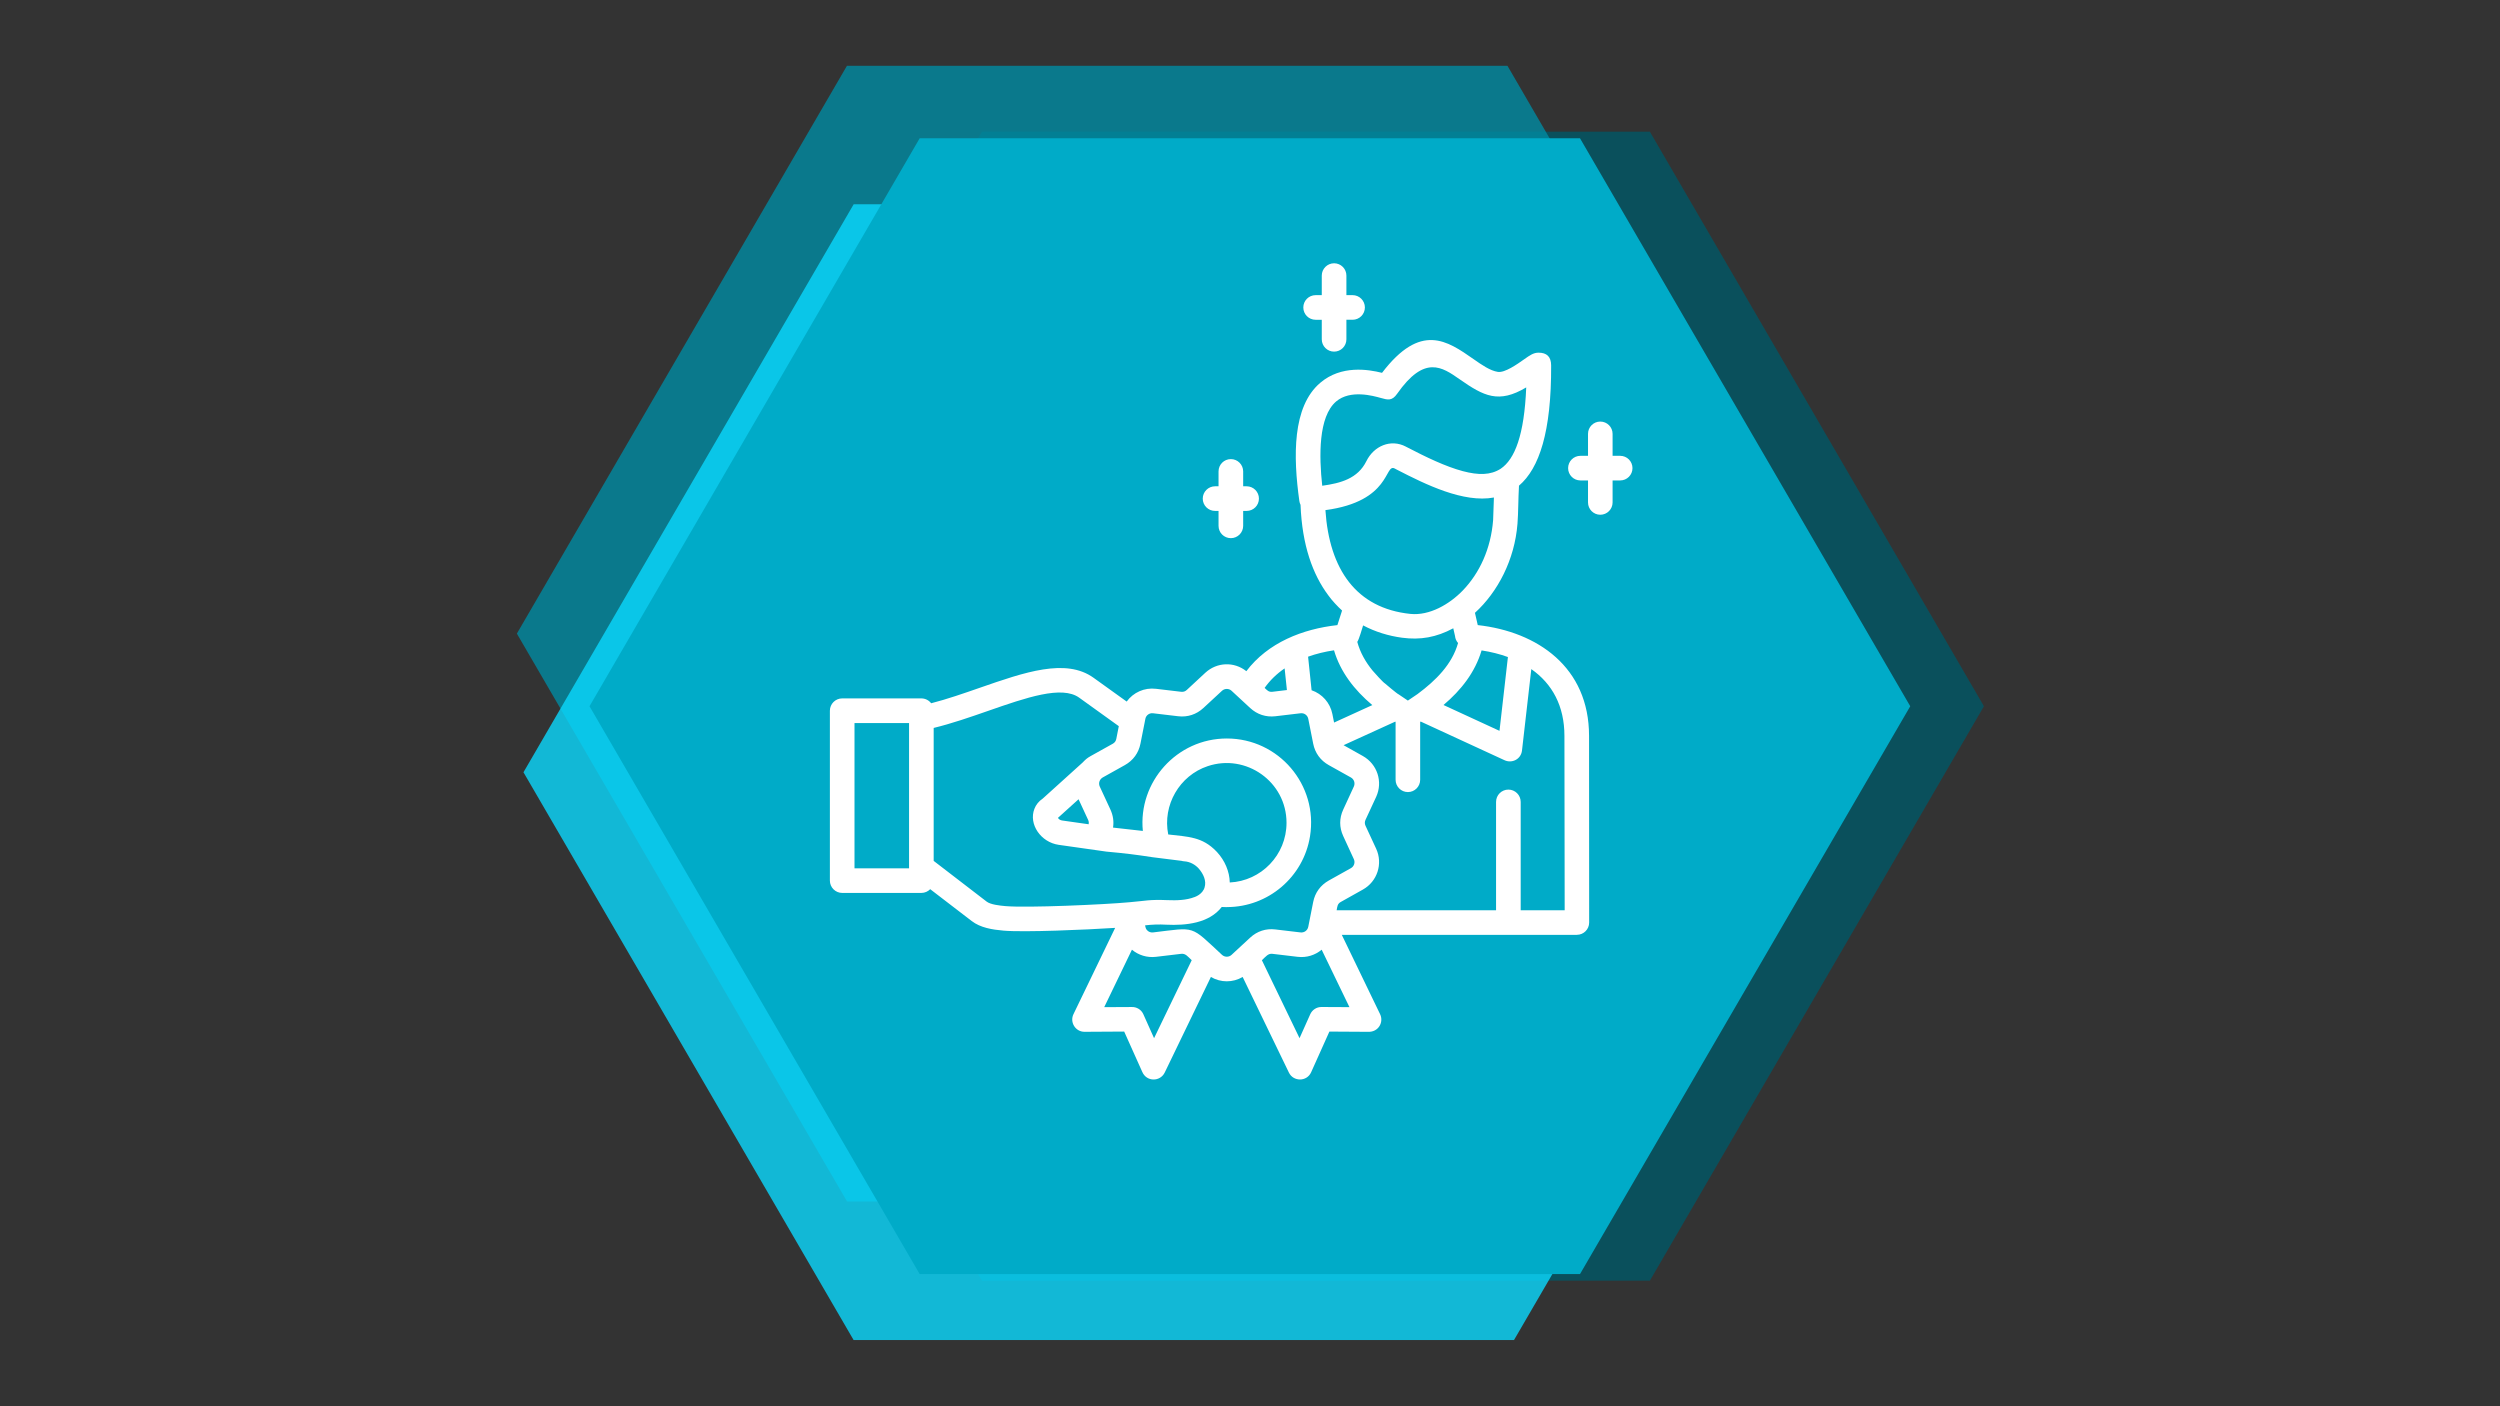 <svg xmlns="http://www.w3.org/2000/svg" xmlns:xlink="http://www.w3.org/1999/xlink" width="1920" zoomAndPan="magnify" viewBox="0 0 1440 810" height="1080" preserveAspectRatio="xMidYMid meet" version="1.2"><rect x="0" y="0" width="1440" height="810" fill="#333333" stroke="none"/><defs><clipPath id="0ae0d17978"><path d="M 370 75 L 1142.75 75 L 1142.75 738 L 370 738 Z M 370 75 "/></clipPath><filter x="0%" y="0%" width="100%" filterUnits="objectBoundingBox" id="ef1341471c" height="100%"><feColorMatrix values="0 0 0 0 1 0 0 0 0 1 0 0 0 0 1 0 0 0 1 0" type="matrix" in="SourceGraphic"/></filter><clipPath id="7c23accdd0"><path d="M 3 0.602 L 772.75 0.602 L 772.75 662.762 L 3 662.762 Z M 3 0.602 "/></clipPath><clipPath id="459eba84d5"><rect x="0" width="773" y="0" height="663"/></clipPath><clipPath id="1aa20eeb43"><path d="M 297.5 37.73 L 1060 37.73 L 1060 693 L 297.5 693 Z M 297.5 37.73 "/></clipPath><clipPath id="bfc1ca9331"><path d="M 0.5 0.73 L 762 0.73 L 762 655.16 L 0.5 655.16 Z M 0.5 0.73 "/></clipPath><clipPath id="143ec2f7e9"><rect x="0" width="763" y="0" height="656"/></clipPath><clipPath id="bab6c14ebf"><path d="M 298 117 L 1063 117 L 1063 771.98 L 298 771.98 Z M 298 117 "/></clipPath><clipPath id="62ca35404e"><path d="M 3 0.602 L 764.961 0.602 L 764.961 654.98 L 3 654.98 Z M 3 0.602 "/></clipPath><clipPath id="6c51ad70c2"><rect x="0" width="765" y="0" height="655"/></clipPath><clipPath id="f8031effe1"><path d="M 478 151.645 L 940.562 151.645 L 940.562 622 L 478 622 Z M 478 151.645 "/></clipPath></defs><g id="f182322baa"><g clip-rule="nonzero" clip-path="url(#0ae0d17978)"><g mask="url(#501cacba41)" transform="matrix(1,0,0,1,370,75)"><g clip-path="url(#459eba84d5)"><g clip-rule="nonzero" clip-path="url(#7c23accdd0)"><path style=" stroke:none;fill-rule:nonzero;fill:#005766;fill-opacity:1;" d="M 195.613 0.836 L 580.32 0.836 L 772.75 331.797 L 580.32 662.68 L 195.613 662.68 L 3.223 331.797 Z M 195.613 0.836 "/></g></g><mask id="501cacba41"><g filter="url(#ef1341471c)"><rect x="0" width="1440" y="0" height="810" style="fill:#000000;fill-opacity:0.8;stroke:none;"/></g></mask></g></g><g clip-rule="nonzero" clip-path="url(#1aa20eeb43)"><g mask="url(#827544bac6)" transform="matrix(1,0,0,1,297,37)"><g clip-path="url(#143ec2f7e9)"><g clip-rule="nonzero" clip-path="url(#bfc1ca9331)"><path style=" stroke:none;fill-rule:nonzero;fill:#008ba3;fill-opacity:1;" d="M 761.461 327.957 L 571.234 655.035 L 190.902 655.035 L 0.719 327.957 L 190.902 0.797 L 571.234 0.797 Z M 761.461 327.957 "/></g></g><mask id="827544bac6"><g filter="url(#ef1341471c)"><rect x="0" width="1440" y="0" height="810" style="fill:#000000;fill-opacity:0.8;stroke:none;"/></g></mask></g></g><g clip-rule="nonzero" clip-path="url(#bab6c14ebf)"><g mask="url(#c602469395)" transform="matrix(1,0,0,1,298,117)"><g clip-path="url(#6c51ad70c2)"><g clip-rule="nonzero" clip-path="url(#62ca35404e)"><path style=" stroke:none;fill-rule:nonzero;fill:#0adaff;fill-opacity:1;" d="M 764.262 327.832 L 574.039 654.914 L 193.707 654.914 L 3.52 327.832 L 193.707 0.676 L 574.039 0.676 Z M 764.262 327.832 "/></g></g><mask id="c602469395"><g filter="url(#ef1341471c)"><rect x="0" width="1440" y="0" height="810" style="fill:#000000;fill-opacity:0.8;stroke:none;"/></g></mask></g></g><path style=" stroke:none;fill-rule:nonzero;fill:#00abc8;fill-opacity:1;" d="M 1100.301 406.797 L 910.078 733.875 L 529.742 733.875 L 339.559 406.797 L 529.742 79.641 L 910.078 79.641 Z M 1100.301 406.797 "/><g clip-rule="nonzero" clip-path="url(#f8031effe1)"><path style=" stroke:none;fill-rule:nonzero;fill:#ffffff;fill-opacity:1;" d="M 914.695 249.914 C 914.695 245.984 917.859 242.824 921.758 242.824 C 925.691 242.824 928.852 245.984 928.852 249.914 L 928.852 262.551 L 933.219 262.551 C 937.152 262.551 940.312 265.742 940.312 269.645 C 940.312 273.547 937.152 276.738 933.219 276.738 L 928.852 276.738 L 928.852 289.406 C 928.852 293.305 925.691 296.496 921.758 296.496 C 917.859 296.496 914.695 293.305 914.695 289.406 L 914.695 276.738 L 910.328 276.738 C 906.398 276.738 903.234 273.547 903.234 269.645 C 903.234 265.734 906.398 262.551 910.328 262.551 L 914.695 262.551 Z M 701.879 271.539 C 701.879 267.609 705.043 264.445 708.973 264.445 C 712.875 264.445 716.066 267.609 716.066 271.539 L 716.066 280.102 L 718.055 280.102 C 721.984 280.102 725.145 283.293 725.145 287.195 C 725.145 291.129 721.984 294.289 718.055 294.289 L 716.066 294.289 L 716.066 302.883 C 716.066 306.812 712.875 309.977 708.973 309.977 C 705.043 309.977 701.879 306.812 701.879 302.883 L 701.879 294.289 L 699.875 294.289 C 695.961 294.289 692.781 291.129 692.781 287.195 C 692.781 283.293 695.973 280.102 699.875 280.102 L 701.879 280.102 Z M 761.34 158.738 C 761.34 154.836 764.535 151.645 768.434 151.645 C 772.367 151.645 775.527 154.836 775.527 158.738 L 775.527 169.996 L 779.086 169.996 C 782.996 169.996 786.18 173.188 786.18 177.09 C 786.18 181.02 782.984 184.184 779.086 184.184 L 775.527 184.184 L 775.527 195.441 C 775.527 199.371 772.367 202.535 768.434 202.535 C 764.523 202.535 761.34 199.371 761.34 195.441 L 761.34 184.191 L 757.805 184.191 C 753.875 184.191 750.711 181.031 750.711 177.098 C 750.711 173.188 753.875 170.008 757.805 170.008 L 761.34 170.008 Z M 650.527 519.691 C 660.406 518.859 661.641 518.047 672.648 518.484 C 677.641 518.688 683.328 518.566 688.07 516.699 L 688.07 516.73 C 690.023 515.949 691.262 515.121 692.516 513.66 L 693.551 512.051 L 693.52 512.02 L 693.805 511.27 C 695.07 507.336 693.086 503.363 690.562 500.387 C 688.465 498.004 685.426 496.332 682.203 496.129 C 681.656 496.102 681.109 496.02 680.59 495.848 L 663.82 493.75 C 653.91 492.23 647.992 491.508 637.879 490.586 C 637.738 490.586 637.625 490.559 637.504 490.559 L 609.812 486.625 C 599.496 485.156 592.352 474.707 595.828 465.863 C 596.719 463.562 598.301 461.527 600.621 459.977 L 623.543 439.262 C 625.293 437.48 625.891 436.82 628.254 435.473 L 641.031 428.352 C 642.094 427.742 642.723 426.859 642.988 425.625 L 644.426 418.266 L 621.617 401.863 C 611.645 394.676 591.168 401.801 569.137 409.473 C 558.852 413.059 548.281 416.738 537.797 419.289 L 537.797 495.867 L 568.328 519.336 C 570.566 521.059 575.887 521.637 579.129 521.918 C 591.441 523.012 636.277 521.039 650.527 519.691 Z M 692.254 513.945 C 692.223 514.004 692.191 514.023 692.285 513.973 Z M 700.676 490.445 L 701.109 490.902 C 705.449 495.645 708.203 501.875 708.344 508.309 C 726.414 507.449 741.035 492.512 741.035 473.93 C 741.035 450.207 717.656 433.914 695.648 441.301 C 679.363 446.73 669.535 463.766 672.898 480.648 C 684.328 482.004 692.488 481.883 700.676 490.445 Z M 536.348 405.074 C 545.566 402.723 555.164 399.359 564.496 396.117 C 590.121 387.211 613.926 378.91 629.895 390.402 L 648.965 404.102 C 652.785 398.844 659.16 395.945 665.828 396.746 L 680.328 398.469 C 681.625 398.609 682.629 398.293 683.57 397.434 L 694.281 387.492 C 700.949 381.344 710.879 380.996 717.891 386.602 C 730.324 370.145 750.316 362.273 770.34 360.062 L 773.035 351.672 C 770.594 349.465 767.117 345.785 765.082 342.887 C 756.172 330.969 750.004 314.109 749.109 290.781 C 748.766 290.094 748.535 289.375 748.422 288.574 C 744.863 263.07 744.289 234.23 760.461 220.5 C 772.551 210.184 788.125 212.77 796.047 214.754 C 818.34 185.57 833.59 196.25 848.73 206.828 C 853.523 210.195 858.324 213.52 862.742 214.207 C 866.766 214.836 873.828 209.84 878.023 206.879 C 881.094 204.703 883.312 203.141 886.102 203.141 C 890.895 203.109 893.426 205.41 893.457 210.438 C 893.629 248.75 886.617 269.758 874.934 279.746 C 874.496 287.277 874.559 295.484 874.074 301.637 C 872.461 322.398 862.723 341.012 849.57 352.988 L 851.184 360.051 C 885.594 363.902 915.293 384.27 915.293 423.852 L 915.355 531.395 C 915.355 535.273 912.191 538.457 908.293 538.457 L 908.293 538.488 L 772.883 538.488 L 794.941 584.188 C 797.152 588.789 793.969 594.523 788.133 594.328 L 765.73 594.188 L 755.211 617.625 C 752.707 623.199 744.926 623.086 742.402 617.797 L 715.773 562.734 C 710.117 566.07 703.137 566.07 697.473 562.734 L 670.875 617.797 C 668.289 623.137 660.414 623.262 657.922 617.363 L 647.527 594.18 L 624.719 594.32 C 619.457 594.352 616.074 588.836 618.312 584.176 L 642.328 534.453 C 626.125 535.516 589.77 537.098 577.934 536.035 C 571.59 535.488 564.719 534.371 559.754 530.551 L 535.801 512.172 C 534.5 513.488 532.699 514.328 530.711 514.328 L 485.102 514.328 C 481.203 514.328 478.012 511.137 478.012 507.234 L 478.012 409.371 C 478.012 405.461 481.203 402.277 485.102 402.277 L 530.711 402.277 C 533.012 402.289 535.051 403.383 536.348 405.074 Z M 659.25 416.516 L 656.898 428.352 C 655.836 433.719 652.703 438.027 647.91 440.703 L 635.102 447.855 C 633.32 448.949 632.582 451.098 633.461 453.055 L 639.613 466.328 C 641.133 469.664 641.68 473.188 641.102 476.695 L 658.277 478.621 C 655.492 450.531 677.754 425.371 706.652 425.371 C 736.465 425.371 759.367 452.031 754.562 481.73 C 750.805 505.168 730.465 522.484 706.684 522.484 L 706.684 522.516 C 705.73 522.516 704.727 522.484 703.727 522.426 C 696.43 531.789 683.133 533.168 671.754 532.621 C 667.449 532.387 664.004 532.508 659.574 532.996 C 659.828 534.371 660.031 535.406 661.297 536.328 C 662.098 536.906 663.109 537.188 664.164 537.078 C 689.121 534.117 685.254 532.77 703.887 550.008 C 705.406 551.418 707.879 551.418 709.367 550.008 L 720.109 540.066 C 724.133 536.359 729.188 534.695 734.59 535.355 L 749.121 537.078 C 751.219 537.312 753.113 535.953 753.551 533.887 L 756.398 519.527 C 757.461 514.156 760.594 509.879 765.383 507.176 L 778.141 500.051 C 779.977 499.02 780.695 496.75 779.805 494.852 L 773.684 481.559 C 771.383 476.594 771.383 471.305 773.684 466.34 L 779.805 453.062 C 780.695 451.141 779.977 448.871 778.141 447.836 L 765.383 440.711 C 760.59 438.035 757.461 433.73 756.398 428.359 L 753.551 414 C 753.113 411.934 751.219 410.586 749.121 410.84 L 734.59 412.562 C 729.188 413.191 724.133 411.527 720.109 407.82 L 709.367 397.879 C 707.879 396.473 705.406 396.473 703.887 397.879 L 693.145 407.82 C 689.121 411.527 684.066 413.191 678.664 412.562 L 664.164 410.84 C 662.066 410.578 660.141 411.965 659.738 414 Z M 621.25 460.371 L 609.82 470.688 C 609.68 470.828 609.539 470.969 609.367 471.09 C 609.941 471.984 610.773 472.469 611.836 472.609 L 627.039 474.77 C 627.238 473.906 627.148 473.078 626.754 472.246 Z M 728.418 396.227 C 729.859 397.574 730.75 398.73 732.93 398.469 L 741.258 397.465 L 739.941 385 C 735.402 388.102 731.5 391.859 728.418 396.227 Z M 755.473 397.574 C 761.535 399.645 766.156 404.781 767.453 411.277 L 768.426 416.191 L 790.453 406.137 C 780.137 397.465 772.043 387.035 768.395 374.574 C 763.137 375.355 758.109 376.578 753.457 378.25 Z M 773.898 429.23 L 785.012 435.465 C 793.344 440.145 796.645 450.316 792.684 458.961 L 786.531 472.234 C 786.016 473.383 786.016 474.477 786.531 475.621 L 792.684 488.895 C 796.645 497.539 793.344 507.742 785.012 512.395 L 772.254 519.547 C 770.328 520.613 770.301 522.191 769.902 524.32 L 861.73 524.32 L 861.73 461.902 C 861.73 457.969 864.922 454.809 868.824 454.809 C 872.727 454.809 875.918 457.969 875.918 461.902 L 875.918 524.32 L 901.25 524.32 L 901.109 423.871 C 901.109 406.727 894.156 393.887 882.035 385.406 L 876.668 432.312 C 876.09 437.367 870.809 439.953 866.41 437.793 L 818.332 415.621 L 818.016 415.824 L 818.016 449.145 C 818.016 453.055 814.855 456.234 810.953 456.234 C 807.023 456.234 803.859 453.043 803.859 449.145 L 803.859 415.816 L 803.629 415.672 Z M 761.281 547.027 C 757.543 550.16 752.605 551.742 747.469 551.133 L 732.938 549.41 C 730.387 549.098 729.18 550.93 726.848 553.09 L 748.535 597.988 L 754.703 584.195 C 755.828 581.723 758.293 580 761.199 580.031 L 777.281 580.113 Z M 686.426 553.09 C 684.129 550.93 682.891 549.098 680.336 549.41 L 665.836 551.133 C 660.699 551.742 655.754 550.16 651.996 547.027 L 636.027 580.125 L 651.793 580.043 C 654.609 579.902 657.367 581.48 658.57 584.207 L 664.742 598 Z M 523.617 500.152 L 523.617 416.484 L 492.195 416.484 L 492.195 500.152 Z M 816.516 399.766 C 827.145 391.859 836.418 382.617 839.844 370.379 C 838.809 369.234 838.23 367.793 838.09 366.324 L 837.086 361.898 C 827.289 367.125 818.156 368.738 807.59 367.328 C 799.859 366.293 792.168 363.965 785.156 360.234 C 784.527 362.16 782.824 368.281 781.789 369.738 C 783.484 375.91 786.562 381.312 790.605 386.258 C 791.559 387.434 796.98 393.379 797.699 393.633 C 797.73 393.664 804.824 399.723 805.625 399.957 L 810.934 403.543 Z M 831.453 406.086 L 863.707 420.961 L 868.559 378.453 C 863.848 376.73 858.762 375.465 853.391 374.633 C 849.66 387.27 841.566 397.555 831.453 406.086 Z M 804.57 270.508 L 803.254 269.816 C 797.426 266.949 801.328 288.777 763.438 293.832 C 765.68 327.961 781.223 350.387 812.383 353.609 C 823.387 354.734 834.898 348.066 842.598 340.082 C 852.164 330.141 858.742 316.207 860.039 299.547 L 860.492 286.566 C 842.973 289.809 821.227 279.098 804.57 270.508 Z M 879.109 223.145 C 863.25 232.598 854.75 228.262 840.672 218.402 C 830.621 211.391 820.508 204.328 804.742 226.824 C 801.781 231.047 799.371 230.359 795.266 229.203 C 790.93 227.996 777.809 224.289 769.621 231.242 C 759.336 240.004 759.742 262.836 761.605 279.789 C 772.176 278.32 782.055 275.734 787.051 265.602 C 791.324 256.93 800.98 252.672 809.77 257.242 L 809.738 257.273 L 809.91 257.332 C 821.512 263.363 832.719 268.762 842.57 271.379 C 851.586 273.758 858.539 273.758 864.395 270 C 872.582 264.477 877.984 250.516 879.109 223.145 Z M 803.223 269.816 C 803.051 269.727 803.16 269.785 803.223 269.816 Z M 803.223 269.816 "/></g></g></svg>